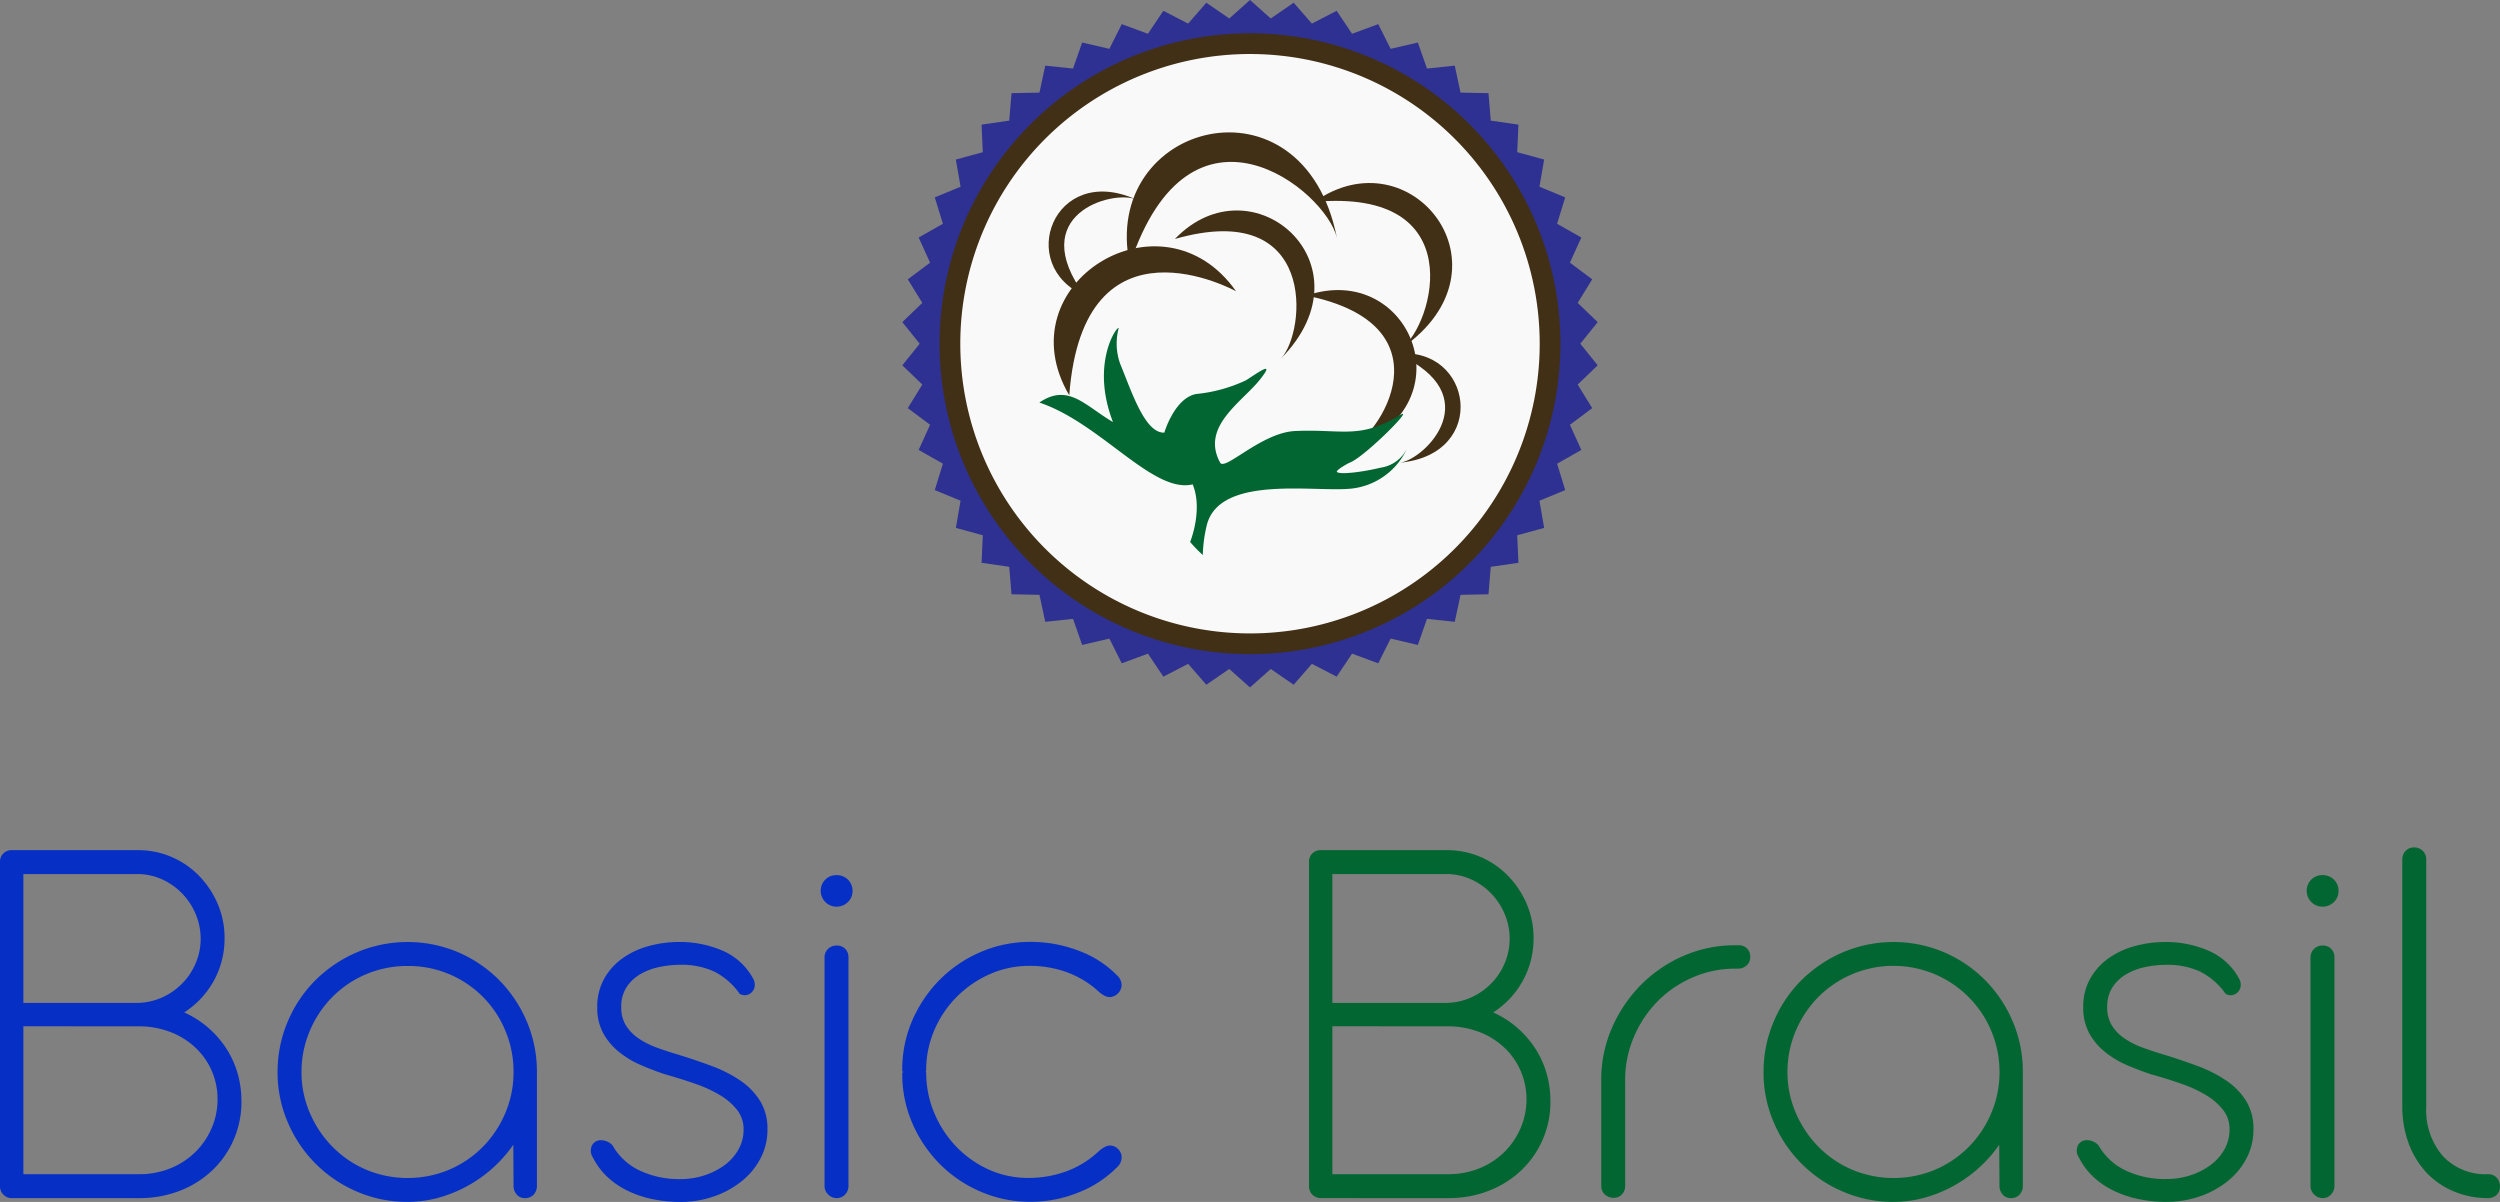 <svg xmlns="http://www.w3.org/2000/svg" viewBox="0 0 231.555 111.323"><rect x="0" y="0" width="231.555" height="111.323" fill="#808080" stroke="none"/><defs><style>.cls-1{fill:#2e3191;}.cls-1,.cls-2,.cls-4,.cls-5{fill-rule:evenodd;}.cls-2{fill:#f9f9f9;}.cls-3{fill:none;stroke:#413016;stroke-miterlimit:22.926;stroke-width:1.92px;}.cls-4{fill:#413016;}.cls-5,.cls-7{fill:#026632;}.cls-6{fill:#062fc5;}</style></defs><title>Ativo 8basic-br</title><g id="Camada_2" data-name="Camada 2"><g id="Camada_1-2" data-name="Camada 1"><polygon class="cls-1" points="115.777 0 117.698 1.711 119.822 0.251 121.51 2.186 123.802 1 125.231 3.129 127.656 2.236 128.803 4.524 131.322 3.938 132.17 6.35 134.743 6.08 135.278 8.578 137.866 8.629 138.079 11.173 140.64 11.543 140.528 14.094 143.021 14.778 142.586 17.295 144.973 18.281 144.222 20.725 146.465 21.998 145.409 24.33 147.473 25.871 146.129 28.053 147.981 29.837 146.371 31.836 147.981 33.835 146.129 35.62 147.473 37.802 145.409 39.343 146.465 41.674 144.222 42.948 144.973 45.392 142.586 46.378 143.021 48.895 140.528 49.579 140.64 52.129 138.079 52.499 137.866 55.044 135.278 55.094 134.743 57.592 132.17 57.322 131.322 59.735 128.803 59.148 127.656 61.437 125.231 60.544 123.802 62.672 121.51 61.487 119.822 63.422 117.698 61.962 115.777 63.673 113.856 61.962 111.733 63.422 110.045 61.487 107.753 62.672 106.324 60.544 103.899 61.437 102.751 59.148 100.232 59.735 99.385 57.322 96.811 57.592 96.276 55.094 93.689 55.044 93.476 52.499 90.915 52.129 91.027 49.579 88.533 48.895 88.969 46.378 86.581 45.392 87.333 42.948 85.089 41.674 86.145 39.343 84.082 37.802 85.425 35.62 83.574 33.835 85.184 31.836 83.574 29.837 85.425 28.053 84.082 25.871 86.145 24.33 85.089 21.998 87.333 20.725 86.581 18.281 88.969 17.295 88.533 14.778 91.027 14.094 90.915 11.543 93.476 11.173 93.689 8.629 96.276 8.578 96.811 6.08 99.385 6.35 100.232 3.938 102.751 4.524 103.899 2.236 106.324 3.129 107.753 1 110.045 2.186 111.733 0.251 113.856 1.711 115.777 0"></polygon><path class="cls-2" d="M115.777,4.043A27.793,27.793,0,1,1,87.985,31.836,27.793,27.793,0,0,1,115.777,4.043Z"></path><path class="cls-3" d="M115.777,4.043A27.793,27.793,0,1,1,87.985,31.836,27.793,27.793,0,0,1,115.777,4.043Z"></path><path class="cls-4" d="M114.484,26.976c-6.84-9.73-21.515-.691-15.446,9.64,1.3-17.45,15.446-9.64,15.446-9.64"></path><path class="cls-4" d="M123.824,22.014c-3.123-15.67-21.96-10.687-19.18,2.485,5.621-17,18.142-6.883,19.18-2.485"></path><path class="cls-4" d="M129.83,32.25c10.713-7.434.856-19.912-8.1-13.547,14.553-1.323,11.052,11.34,8.1,13.547"></path><path class="cls-4" d="M124.65,41.723c11.621-3.813,6.1-17.67-3.651-14.346,13.437,2.708,6.9,13.153,3.651,14.346"></path><path class="cls-4" d="M118.664,33.193c8.565-8.73-2.708-18.5-9.841-11.059C122,18.359,121,30.641,118.664,33.193"></path><path class="cls-4" d="M129.669,42.855c8.3-.79,6.711-10.83-.273-10.086,8.526,3.819,2.611,9.78.273,10.086"></path><path class="cls-4" d="M105.2,18.465c-7.612-3.4-11.171,6.125-4.726,8.913-5.542-7.52,2.542-9.8,4.726-8.913"></path><path class="cls-5" d="M111.408,51.41a13,13,0,0,1-1.175-1.212s1.212-2.966.235-5.335c-3.672.882-8.505-5.667-14.2-7.578,2.667-1.82,4.219.279,6.819,1.809-2.121-5.481.428-8.979.527-8.7a5.566,5.566,0,0,0,.142,3.311c1.049,2.532,2.279,6.439,4.087,6.366,0,0,.941-3.219,2.966-3.581a13.884,13.884,0,0,0,4.594-1.266c1.049-.651,2.822-1.989,1.3-.072-1.66,2.095-5.514,4.361-3.69,7.7.434.8,3.834-2.786,6.945-2.93,4.382-.2,5.948.806,9.7-1.469,1.514-.919-3.188,3.784-4.563,4.362-.406.171-1.378.765-1.27.89.256.3,2.582-.022,4.02-.383a3.262,3.262,0,0,0,2.459-1.737,6.436,6.436,0,0,1-5.081,3.664c-3.364.388-12.207-1.325-13.439,3.354a13.294,13.294,0,0,0-.38,2.8"></path><path class="cls-6" d="M2.165,80.956V92.891h10.4a5.837,5.837,0,0,0,2.409-.486,6.194,6.194,0,0,0,1.9-1.31,5.955,5.955,0,0,0,1.259-1.9,5.749,5.749,0,0,0,.453-2.241,5.873,5.873,0,0,0-.437-2.232A6.169,6.169,0,0,0,16.913,82.8a6.053,6.053,0,0,0-1.881-1.343,5.536,5.536,0,0,0-2.366-.5Zm0,14.1v13.7H12.884a7.554,7.554,0,0,0,2.921-.554,7.023,7.023,0,0,0,2.3-1.511,6.9,6.9,0,0,0,1.5-2.207,6.646,6.646,0,0,0,.545-2.644,6.533,6.533,0,0,0-.554-2.694A6.457,6.457,0,0,0,18.062,97a7.04,7.04,0,0,0-2.316-1.427,8.156,8.156,0,0,0-2.938-.512ZM1.083,110.971a1.038,1.038,0,0,1-.764-.319A1.04,1.04,0,0,1,0,109.888V79.823a1.038,1.038,0,0,1,.319-.781,1.059,1.059,0,0,1,.764-.3H12.741a7.857,7.857,0,0,1,5.716,2.4,8.488,8.488,0,0,1,1.712,2.593,7.914,7.914,0,0,1,.63,3.139,8.021,8.021,0,0,1-1.007,3.987,8.184,8.184,0,0,1-2.729,2.913,8.976,8.976,0,0,1,2.158,1.36A9.216,9.216,0,0,1,20.9,97.021a8.609,8.609,0,0,1,1.083,2.317,9.228,9.228,0,0,1,.378,2.669,8.7,8.7,0,0,1-2.736,6.429,9.193,9.193,0,0,1-2.988,1.863,10.2,10.2,0,0,1-3.719.672Z"></path><path class="cls-6" d="M27.924,99.3a9.474,9.474,0,0,0,.773,3.777,10.128,10.128,0,0,0,2.089,3.13,9.782,9.782,0,0,0,3.106,2.124,9.966,9.966,0,0,0,7.73,0,9.805,9.805,0,0,0,3.114-2.124,9.911,9.911,0,0,0,2.073-3.13,9.6,9.6,0,0,0,.756-3.777,9.756,9.756,0,0,0-.756-3.828,9.653,9.653,0,0,0-2.073-3.131,9.7,9.7,0,0,0-6.991-2.87,9.741,9.741,0,0,0-6.959,2.87A9.857,9.857,0,0,0,28.7,95.468a9.627,9.627,0,0,0-.773,3.828m-2.216,0a11.863,11.863,0,0,1,.949-4.7,11.988,11.988,0,0,1,2.577-3.827A12.383,12.383,0,0,1,33.07,88.2a12.027,12.027,0,0,1,9.325-.017,12.035,12.035,0,0,1,3.793,2.551,12.237,12.237,0,0,1,2.569,3.794,11.85,11.85,0,0,1,.973,4.659v10.626a1.173,1.173,0,0,1-.3.83,1.041,1.041,0,0,1-.806.328.964.964,0,0,1-.763-.328,1.2,1.2,0,0,1-.294-.83l-.025-3.778a12.515,12.515,0,0,1-6.866,4.885,10.777,10.777,0,0,1-2.938.4,11.662,11.662,0,0,1-4.666-.948,12.065,12.065,0,0,1-6.413-6.413A11.662,11.662,0,0,1,25.708,99.3Z"></path><path class="cls-6" d="M61.682,99.531c-.772-.252-1.544-.546-2.3-.873a8.546,8.546,0,0,1-2.048-1.226A5.813,5.813,0,0,1,55.874,95.7,4.9,4.9,0,0,1,55.32,93.3a5.293,5.293,0,0,1,.655-2.678,5.876,5.876,0,0,1,1.72-1.888,7.57,7.57,0,0,1,2.426-1.117,10.646,10.646,0,0,1,2.762-.369,9.931,9.931,0,0,1,4.062.814,5.858,5.858,0,0,1,2.829,2.611,1.119,1.119,0,0,1,.125.68.917.917,0,0,1-.251.528.94.94,0,0,1-.68.3,1.022,1.022,0,0,1-.453-.125,6.446,6.446,0,0,0-2.409-2.09,7.256,7.256,0,0,0-3.081-.605,9.5,9.5,0,0,0-1.93.2,5.784,5.784,0,0,0-1.763.655,3.785,3.785,0,0,0-1.292,1.208,3.3,3.3,0,0,0-.5,1.872,3.113,3.113,0,0,0,.428,1.67,4.011,4.011,0,0,0,1.158,1.2,7.487,7.487,0,0,0,1.679.856q.957.352,1.989.655c1.108.336,2.157.7,3.165,1.074a12.1,12.1,0,0,1,2.652,1.36A6.33,6.33,0,0,1,70.42,102a4.9,4.9,0,0,1,.663,2.619,5.639,5.639,0,0,1-.638,2.661,6.572,6.572,0,0,1-1.737,2.115,8.5,8.5,0,0,1-2.56,1.41,9.312,9.312,0,0,1-3.123.52,12.817,12.817,0,0,1-2.551-.252,9.723,9.723,0,0,1-2.317-.772,7.561,7.561,0,0,1-1.9-1.292,6.48,6.48,0,0,1-1.36-1.838,1.1,1.1,0,0,1-.05-1.108.908.908,0,0,1,.831-.454,1.468,1.468,0,0,1,1.057.479,5.68,5.68,0,0,0,2.485,2.316,8.527,8.527,0,0,0,3.835.806,7.047,7.047,0,0,0,2.183-.344,6.474,6.474,0,0,0,1.863-.94,4.628,4.628,0,0,0,1.293-1.452,3.7,3.7,0,0,0,.478-1.855,2.847,2.847,0,0,0-.588-1.8,5.721,5.721,0,0,0-1.586-1.377,12.075,12.075,0,0,0-2.291-1.057c-.856-.3-1.771-.588-2.72-.856"></path><path class="cls-6" d="M78.587,109.837a1.123,1.123,0,0,1-.319.806,1.032,1.032,0,0,1-.773.328,1.091,1.091,0,0,1-.78-.328,1.075,1.075,0,0,1-.344-.806V88.686a1.065,1.065,0,0,1,.327-.8,1.122,1.122,0,0,1,.8-.31,1.06,1.06,0,0,1,.789.31,1.109,1.109,0,0,1,.3.8ZM76.018,82.543a1.437,1.437,0,0,1,.428-1.075,1.4,1.4,0,0,1,1.008-.411,1.486,1.486,0,0,1,1.082.411,1.434,1.434,0,0,1,.428,1.075,1.376,1.376,0,0,1-.428,1.007,1.467,1.467,0,0,1-1.082.428,1.462,1.462,0,0,1-1.436-1.435Z"></path><path class="cls-6" d="M85.788,99.145a.476.476,0,0,1-.05.126.145.145,0,0,1,.05.1,9.507,9.507,0,0,0,.73,3.676,10.121,10.121,0,0,0,2.006,3.106,9.7,9.7,0,0,0,3,2.149,8.809,8.809,0,0,0,3.752.8,10.118,10.118,0,0,0,3.517-.621,8.815,8.815,0,0,0,3.03-1.9,2.887,2.887,0,0,1,.47-.328,1.059,1.059,0,0,1,.537-.151,1.025,1.025,0,0,1,.705.3,1.058,1.058,0,0,1,.352.806,1.227,1.227,0,0,1-.4.881,10.346,10.346,0,0,1-3.61,2.367,11.743,11.743,0,0,1-4.423.856,11.539,11.539,0,0,1-4.608-.931,11.972,11.972,0,0,1-3.777-2.544,12.3,12.3,0,0,1-2.56-3.785,11.421,11.421,0,0,1-.94-4.616l.051-.151a.405.405,0,0,1-.051-.177,11.424,11.424,0,0,1,.94-4.624,12.351,12.351,0,0,1,2.56-3.769,11.986,11.986,0,0,1,3.777-2.543,11.54,11.54,0,0,1,4.608-.932,12.4,12.4,0,0,1,4.423.806,9.686,9.686,0,0,1,3.61,2.317,1.227,1.227,0,0,1,.4.881,1.163,1.163,0,0,1-1.082,1.108,1.091,1.091,0,0,1-.529-.143,2.481,2.481,0,0,1-.453-.311,8.839,8.839,0,0,0-2.98-1.838,10.006,10.006,0,0,0-3.466-.6,8.992,8.992,0,0,0-3.727.78,10.046,10.046,0,0,0-3.047,2.1,9.835,9.835,0,0,0-2.065,3.08,9.364,9.364,0,0,0-.755,3.719"></path><path class="cls-7" d="M123.407,80.956V92.891h10.4a5.834,5.834,0,0,0,2.409-.486,6.182,6.182,0,0,0,1.9-1.31,5.939,5.939,0,0,0,1.259-1.9,5.749,5.749,0,0,0,.453-2.241,5.872,5.872,0,0,0-.436-2.232,6.172,6.172,0,0,0-1.234-1.922,6.048,6.048,0,0,0-1.88-1.343,5.54,5.54,0,0,0-2.367-.5Zm0,14.1v13.7h10.718a7.551,7.551,0,0,0,2.921-.554,7.017,7.017,0,0,0,2.3-1.511,6.886,6.886,0,0,0,1.494-2.207,6.629,6.629,0,0,0,.545-2.644A6.537,6.537,0,0,0,139.3,97a7.055,7.055,0,0,0-2.317-1.427,8.156,8.156,0,0,0-2.938-.512Zm-1.083,15.914a1.087,1.087,0,0,1-1.082-1.083V79.823a1.041,1.041,0,0,1,.318-.781,1.06,1.06,0,0,1,.764-.3h11.659a7.852,7.852,0,0,1,5.715,2.4,8.509,8.509,0,0,1,1.713,2.593,7.931,7.931,0,0,1,.629,3.139,8.021,8.021,0,0,1-1.007,3.987,8.19,8.19,0,0,1-2.728,2.913,8.97,8.97,0,0,1,2.157,1.36,9.221,9.221,0,0,1,1.679,1.888,8.609,8.609,0,0,1,1.083,2.317,9.262,9.262,0,0,1,.377,2.669,8.7,8.7,0,0,1-2.736,6.429,9.193,9.193,0,0,1-2.988,1.863,10.2,10.2,0,0,1-3.718.672Z"></path><path class="cls-7" d="M160.724,89.719a9.792,9.792,0,0,0-3.928.806,10.235,10.235,0,0,0-3.249,2.2,10.622,10.622,0,0,0-2.2,3.29,10.036,10.036,0,0,0-.822,4.029v9.794a1.092,1.092,0,0,1-.3.79,1.015,1.015,0,0,1-.739.318,1.2,1.2,0,0,1-.848-.318,1.046,1.046,0,0,1-.327-.79v-9.794a11.894,11.894,0,0,1,.99-4.835,13.108,13.108,0,0,1,2.669-3.97,12.633,12.633,0,0,1,3.937-2.694,11.784,11.784,0,0,1,4.818-.991h.251a1.122,1.122,0,0,1,.848.3,1.077,1.077,0,0,1,.286.78,1.017,1.017,0,0,1-.328.781,1.146,1.146,0,0,1-.806.3Z"></path><path class="cls-7" d="M165.558,99.3a9.473,9.473,0,0,0,.772,3.777,10.131,10.131,0,0,0,2.09,3.13,9.782,9.782,0,0,0,3.106,2.124,9.966,9.966,0,0,0,7.73,0,9.805,9.805,0,0,0,3.114-2.124,9.928,9.928,0,0,0,2.073-3.13A9.6,9.6,0,0,0,185.2,99.3a9.825,9.825,0,0,0-16.778-6.959,9.86,9.86,0,0,0-2.09,3.131,9.627,9.627,0,0,0-.772,3.828m-2.216,0a11.845,11.845,0,0,1,.949-4.7,11.969,11.969,0,0,1,2.576-3.827A12.407,12.407,0,0,1,170.7,88.2a12.027,12.027,0,0,1,9.325-.017,12.039,12.039,0,0,1,3.794,2.551,12.217,12.217,0,0,1,2.568,3.794,11.833,11.833,0,0,1,.974,4.659v10.626a1.178,1.178,0,0,1-.3.83,1.043,1.043,0,0,1-.806.328.965.965,0,0,1-.764-.328,1.209,1.209,0,0,1-.294-.83l-.025-3.778a12.51,12.51,0,0,1-6.865,4.885,10.777,10.777,0,0,1-2.938.4,11.666,11.666,0,0,1-4.667-.948,12.068,12.068,0,0,1-6.412-6.413A11.645,11.645,0,0,1,163.342,99.3Z"></path><path class="cls-7" d="M199.316,99.531c-.772-.252-1.544-.546-2.3-.873a8.566,8.566,0,0,1-2.048-1.226,5.81,5.81,0,0,1-1.46-1.737,4.9,4.9,0,0,1-.554-2.392,5.293,5.293,0,0,1,.655-2.678,5.876,5.876,0,0,1,1.72-1.888,7.56,7.56,0,0,1,2.426-1.117,10.638,10.638,0,0,1,2.761-.369,9.936,9.936,0,0,1,4.063.814,5.851,5.851,0,0,1,2.828,2.611,1.113,1.113,0,0,1,.126.68.912.912,0,0,1-.252.528.936.936,0,0,1-.68.3,1.029,1.029,0,0,1-.453-.125,6.446,6.446,0,0,0-2.409-2.09,7.251,7.251,0,0,0-3.08-.605,9.49,9.49,0,0,0-1.93.2,5.774,5.774,0,0,0-1.763.655,3.788,3.788,0,0,0-1.293,1.208,3.3,3.3,0,0,0-.5,1.872,3.113,3.113,0,0,0,.428,1.67,4.011,4.011,0,0,0,1.158,1.2,7.487,7.487,0,0,0,1.679.856q.957.352,1.989.655c1.108.336,2.157.7,3.164,1.074a12.111,12.111,0,0,1,2.653,1.36,6.326,6.326,0,0,1,1.812,1.88,4.9,4.9,0,0,1,.663,2.619,5.638,5.638,0,0,1-.637,2.661,6.562,6.562,0,0,1-1.738,2.115,8.471,8.471,0,0,1-2.56,1.41,9.3,9.3,0,0,1-3.122.52,12.827,12.827,0,0,1-2.552-.252,9.73,9.73,0,0,1-2.316-.772,7.567,7.567,0,0,1-1.906-1.292,6.477,6.477,0,0,1-1.359-1.838,1.1,1.1,0,0,1-.05-1.108.908.908,0,0,1,.83-.454,1.468,1.468,0,0,1,1.058.479,5.683,5.683,0,0,0,2.484,2.316,8.535,8.535,0,0,0,3.836.806,7.036,7.036,0,0,0,2.182-.344,6.467,6.467,0,0,0,1.864-.94,4.637,4.637,0,0,0,1.292-1.452,3.7,3.7,0,0,0,.478-1.855,2.847,2.847,0,0,0-.587-1.8,5.721,5.721,0,0,0-1.586-1.377,12.056,12.056,0,0,0-2.292-1.057c-.856-.3-1.77-.588-2.719-.856"></path><path class="cls-7" d="M216.22,109.837a1.119,1.119,0,0,1-.319.806,1.032,1.032,0,0,1-.772.328,1.088,1.088,0,0,1-.78-.328,1.076,1.076,0,0,1-.345-.806V88.686a1.065,1.065,0,0,1,.328-.8,1.119,1.119,0,0,1,.8-.31,1.062,1.062,0,0,1,.789.31,1.112,1.112,0,0,1,.3.8Zm-2.568-27.294a1.437,1.437,0,0,1,.428-1.075,1.394,1.394,0,0,1,1.007-.411,1.49,1.49,0,0,1,1.083.411,1.437,1.437,0,0,1,.428,1.075,1.38,1.38,0,0,1-.428,1.007,1.471,1.471,0,0,1-1.083.428,1.462,1.462,0,0,1-1.435-1.435Z"></path><path class="cls-7" d="M230.447,108.755a1.045,1.045,0,0,1,.806.327,1.149,1.149,0,0,1,.3.789,1.053,1.053,0,0,1-.286.781,1.141,1.141,0,0,1-.772.319,8.142,8.142,0,0,1-3.2-.613,7.434,7.434,0,0,1-2.526-1.72,8.125,8.125,0,0,1-1.662-2.7,9.825,9.825,0,0,1-.6-3.483V79.622a1.12,1.12,0,0,1,.319-.823,1.056,1.056,0,0,1,.781-.31,1.116,1.116,0,0,1,.789.31,1.1,1.1,0,0,1,.327.823v22.939a6.488,6.488,0,0,0,1.561,4.541,5.407,5.407,0,0,0,4.155,1.653"></path></g></g></svg>